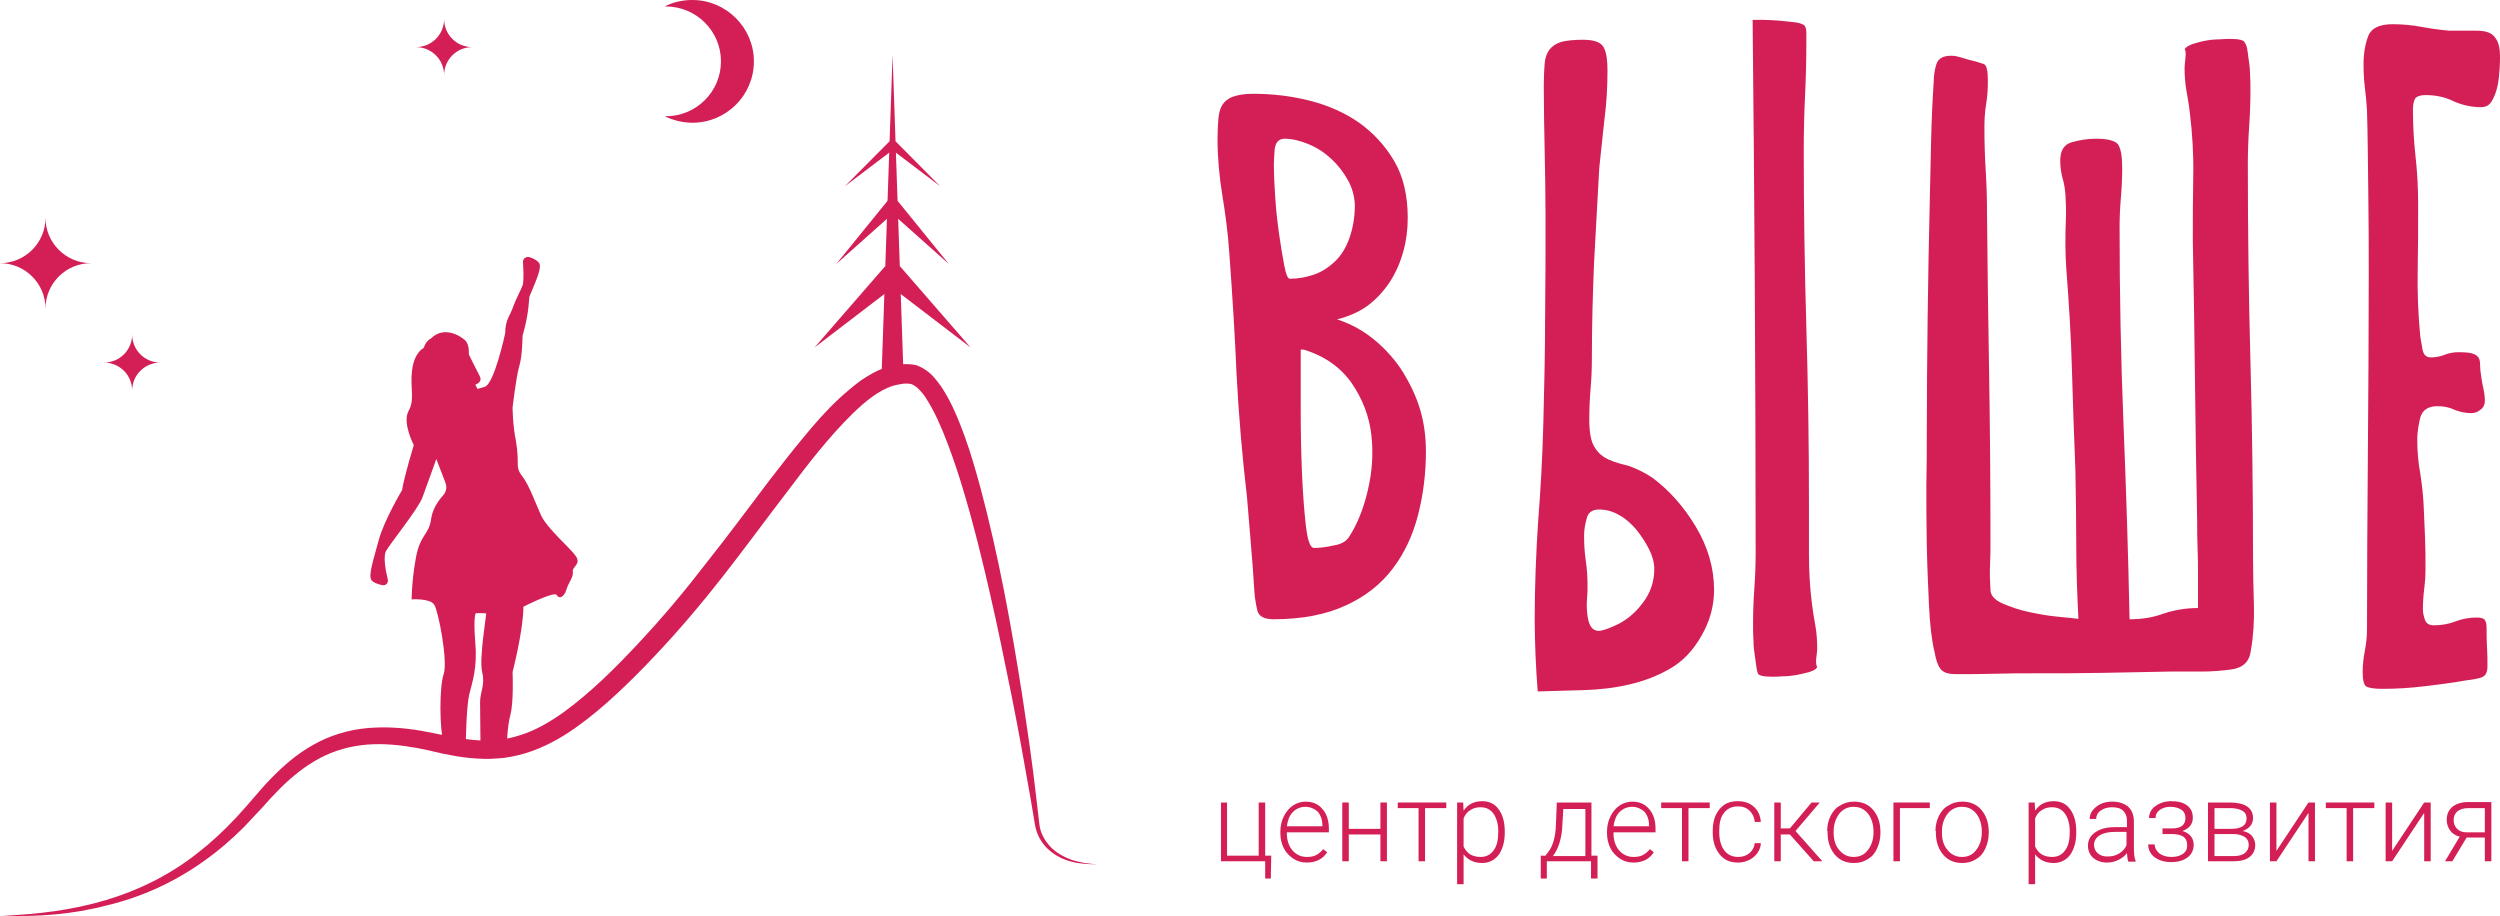 <?xml version="1.0" encoding="UTF-8"?> <svg xmlns="http://www.w3.org/2000/svg" width="161" height="59" viewBox="0 0 161 59" fill="none"><g clip-path="url(#clip0_387_418)"><path d="M86.109 20.567C87.058 20.873 87.867 21.346 88.565 21.93C89.262 22.515 89.876 23.21 90.351 23.962C90.825 24.741 91.216 25.548 91.467 26.411C91.718 27.274 91.829 28.164 91.829 29.083C91.829 30.474 91.662 31.838 91.327 33.146C90.992 34.454 90.462 35.595 89.709 36.597C88.956 37.599 87.951 38.406 86.668 38.99C85.412 39.575 83.849 39.881 82.008 39.881C81.422 39.881 81.059 39.686 80.975 39.324C80.892 38.962 80.808 38.517 80.78 38.072C80.724 37.042 80.64 36.04 80.557 35.038C80.473 34.064 80.389 33.035 80.306 32.005C79.999 29.389 79.775 26.773 79.636 24.129C79.524 21.513 79.357 18.869 79.162 16.225C79.078 14.973 78.91 13.748 78.715 12.552C78.52 11.355 78.408 10.13 78.408 8.934C78.408 8.433 78.436 8.015 78.464 7.653C78.492 7.292 78.576 6.986 78.715 6.763C78.855 6.54 79.078 6.345 79.385 6.234C79.692 6.123 80.11 6.039 80.668 6.039C81.924 6.039 83.152 6.178 84.352 6.485C85.551 6.791 86.612 7.264 87.532 7.904C88.453 8.572 89.207 9.379 89.793 10.381C90.379 11.383 90.658 12.607 90.658 14.027C90.658 14.75 90.574 15.474 90.379 16.169C90.183 16.893 89.904 17.533 89.514 18.145C89.123 18.73 88.649 19.259 88.091 19.676C87.56 20.066 86.891 20.372 86.109 20.567ZM82.036 10.631C82.036 11.132 82.064 11.8 82.119 12.635C82.175 13.47 82.259 14.277 82.37 15.056C82.482 15.835 82.594 16.503 82.705 17.088C82.817 17.672 82.928 17.951 83.068 17.951C83.57 17.951 84.073 17.867 84.575 17.7C85.077 17.533 85.523 17.255 85.942 16.865C86.361 16.476 86.668 15.975 86.891 15.362C87.114 14.75 87.253 14.027 87.253 13.192C87.225 12.635 87.086 12.106 86.807 11.605C86.528 11.104 86.193 10.659 85.747 10.242C85.3 9.824 84.826 9.518 84.296 9.295C83.766 9.073 83.235 8.934 82.733 8.934C82.37 8.934 82.147 9.156 82.091 9.602C82.064 9.991 82.036 10.353 82.036 10.631ZM86.919 34.51C87.421 33.73 87.811 32.756 88.091 31.56C88.37 30.363 88.453 29.194 88.314 27.997C88.174 26.801 87.756 25.715 87.058 24.686C86.361 23.684 85.328 22.932 83.961 22.515H83.766C83.766 22.598 83.766 22.71 83.766 22.849C83.766 23.823 83.766 24.992 83.766 26.411C83.766 27.83 83.793 29.166 83.849 30.474C83.905 31.782 83.989 32.923 84.1 33.87C84.212 34.816 84.379 35.289 84.631 35.289C84.993 35.289 85.44 35.233 85.914 35.122C86.444 35.038 86.751 34.816 86.919 34.51Z" fill="#D41F56"></path><path d="M106.396 30.752C107.484 31.559 108.433 32.617 109.214 33.925C109.995 35.233 110.386 36.597 110.386 37.988C110.386 39.046 110.107 40.02 109.577 40.938C109.046 41.885 108.377 42.58 107.568 43.053C106.758 43.526 105.866 43.861 104.917 44.083C103.968 44.306 102.964 44.417 101.959 44.445C100.955 44.473 99.95 44.501 99.029 44.528C98.974 43.777 98.918 43.026 98.89 42.246C98.862 41.467 98.834 40.716 98.834 39.964C98.834 37.821 98.918 35.678 99.057 33.563C99.225 31.448 99.336 29.333 99.392 27.218C99.448 24.964 99.504 22.737 99.504 20.539C99.532 18.34 99.532 16.142 99.532 13.915C99.532 12.468 99.504 11.076 99.476 9.685C99.448 8.293 99.42 6.902 99.42 5.483C99.42 4.926 99.448 4.453 99.476 4.091C99.504 3.729 99.615 3.423 99.783 3.201C99.95 2.978 100.201 2.811 100.536 2.7C100.871 2.616 101.317 2.56 101.931 2.56C102.685 2.56 103.131 2.727 103.298 3.089C103.466 3.423 103.522 3.924 103.522 4.536C103.522 5.594 103.466 6.652 103.326 7.681C103.215 8.711 103.103 9.768 102.992 10.826C102.88 12.858 102.768 14.889 102.657 16.921C102.573 18.952 102.517 20.984 102.517 23.044C102.517 23.739 102.489 24.407 102.433 25.047C102.378 25.715 102.35 26.355 102.35 27.023C102.35 27.858 102.461 28.47 102.712 28.832C102.936 29.194 103.243 29.444 103.633 29.611C103.996 29.778 104.442 29.89 104.889 30.001C105.419 30.196 105.893 30.419 106.396 30.752ZM103.857 40.354C104.61 40.048 105.252 39.547 105.754 38.879C106.284 38.211 106.535 37.459 106.535 36.652C106.535 36.235 106.424 35.818 106.2 35.372C105.977 34.927 105.698 34.51 105.391 34.12C105.056 33.73 104.694 33.396 104.275 33.174C103.857 32.923 103.41 32.812 102.992 32.812C102.545 32.812 102.266 33.007 102.182 33.396C102.071 33.786 102.015 34.148 102.015 34.51C102.015 35.038 102.043 35.567 102.127 36.124C102.21 36.68 102.238 37.237 102.238 37.794C102.238 37.961 102.238 38.183 102.21 38.489C102.182 38.795 102.182 39.129 102.21 39.435C102.238 39.769 102.294 40.048 102.406 40.27C102.517 40.493 102.712 40.632 102.992 40.632C103.187 40.604 103.494 40.521 103.857 40.354ZM116.692 38.907C116.748 39.38 116.831 39.853 116.915 40.326C116.999 40.799 117.027 41.3 117.027 41.801C117.027 41.912 116.999 42.107 116.971 42.358C116.943 42.608 116.943 42.803 117.027 42.97C116.971 43.081 116.803 43.193 116.524 43.276C116.245 43.359 115.966 43.415 115.687 43.471C115.38 43.526 115.101 43.554 114.794 43.554C114.488 43.582 114.292 43.582 114.153 43.582C113.567 43.582 113.232 43.499 113.204 43.359C113.148 43.22 113.092 42.886 113.037 42.413C112.981 42.051 112.925 41.662 112.925 41.3C112.897 40.938 112.897 40.549 112.897 40.187C112.897 39.408 112.925 38.628 112.981 37.877C113.037 37.126 113.064 36.346 113.064 35.567C113.064 29.834 113.037 24.101 113.009 18.424C112.981 12.746 112.925 7.041 112.869 1.28C112.981 1.28 113.232 1.28 113.567 1.28C113.902 1.28 114.264 1.308 114.655 1.336C115.018 1.364 115.38 1.419 115.687 1.447C115.994 1.503 116.19 1.586 116.245 1.698C116.301 1.781 116.329 1.948 116.329 2.143C116.329 2.338 116.329 2.505 116.329 2.644C116.329 3.841 116.301 5.01 116.245 6.178C116.19 7.347 116.162 8.516 116.162 9.713C116.162 13.526 116.218 17.311 116.329 21.095C116.441 24.88 116.497 28.665 116.497 32.478C116.497 33.563 116.497 34.649 116.497 35.706C116.497 36.736 116.552 37.821 116.692 38.907Z" fill="#D41F56"></path><path d="M144.789 3.646C144.844 4.008 144.9 4.37 144.9 4.731C144.928 5.065 144.928 5.427 144.928 5.817C144.928 6.596 144.9 7.375 144.844 8.182C144.789 8.989 144.761 9.769 144.761 10.604C144.761 14.861 144.816 19.064 144.928 23.266C145.04 27.469 145.095 31.699 145.095 35.929C145.095 36.903 145.123 37.905 145.151 38.935C145.179 39.964 145.123 40.938 144.956 41.885C144.872 42.608 144.454 42.998 143.728 43.109C143.114 43.193 142.445 43.248 141.775 43.248C141.105 43.248 140.436 43.248 139.766 43.248C138.315 43.276 136.892 43.304 135.441 43.332C133.99 43.36 132.539 43.36 131.088 43.36C130.251 43.36 129.386 43.36 128.521 43.387C127.656 43.415 126.819 43.415 125.954 43.415C125.452 43.415 125.117 43.304 124.95 43.053C124.782 42.831 124.671 42.469 124.587 41.996C124.391 41.189 124.28 40.159 124.224 38.935C124.168 37.71 124.112 36.43 124.085 35.094C124.057 33.758 124.057 32.478 124.057 31.226C124.085 29.973 124.085 28.916 124.085 28.053C124.085 25.493 124.112 22.96 124.14 20.427C124.168 17.895 124.224 15.362 124.28 12.802C124.308 11.55 124.336 10.297 124.364 9.045C124.391 7.793 124.447 6.54 124.531 5.26C124.531 4.898 124.587 4.509 124.698 4.147C124.81 3.785 125.117 3.59 125.647 3.59C125.842 3.59 126.01 3.618 126.205 3.674C126.4 3.729 126.568 3.785 126.763 3.841C127.238 3.952 127.572 4.063 127.74 4.119C127.935 4.175 128.019 4.536 128.019 5.204C128.019 5.705 127.991 6.206 127.907 6.707C127.824 7.208 127.796 7.709 127.796 8.21C127.796 9.156 127.824 10.075 127.879 10.965C127.935 11.884 127.963 12.802 127.963 13.72C127.991 17.255 128.047 20.762 128.103 24.268C128.158 27.775 128.186 31.281 128.186 34.816C128.186 35.344 128.186 35.873 128.158 36.402C128.13 36.931 128.158 37.46 128.186 37.988C128.186 38.322 128.437 38.629 128.94 38.851C129.442 39.074 130 39.269 130.642 39.408C131.284 39.547 131.897 39.658 132.511 39.714C133.125 39.77 133.572 39.825 133.851 39.853C133.767 38.267 133.711 36.68 133.711 35.066C133.711 33.48 133.683 31.894 133.655 30.279C133.572 28.081 133.488 25.938 133.432 23.795C133.376 21.652 133.237 19.481 133.069 17.311C133.041 16.837 133.013 16.337 133.013 15.808C133.013 15.251 133.013 14.694 133.041 14.138C133.069 13.581 133.041 13.053 133.013 12.524C132.986 12.162 132.93 11.8 132.818 11.438C132.734 11.104 132.679 10.743 132.679 10.353C132.679 9.685 132.93 9.295 133.432 9.156C133.934 9.017 134.437 8.934 134.995 8.934C135.776 8.934 136.25 9.073 136.418 9.323C136.585 9.602 136.669 10.075 136.669 10.798C136.669 11.466 136.641 12.106 136.585 12.746C136.529 13.386 136.501 14.027 136.501 14.639C136.501 18.897 136.585 23.099 136.752 27.274C136.92 31.448 137.059 35.651 137.143 39.881C137.924 39.881 138.65 39.77 139.32 39.519C139.989 39.296 140.743 39.157 141.552 39.157V37.098C141.552 36.513 141.552 35.901 141.524 35.289C141.496 34.677 141.496 34.064 141.496 33.452C141.44 30.446 141.384 27.469 141.356 24.491C141.329 21.513 141.273 18.507 141.217 15.529C141.217 14.166 141.217 12.774 141.245 11.355C141.273 9.963 141.189 8.572 141.022 7.236C140.966 6.735 140.882 6.262 140.798 5.789C140.715 5.316 140.687 4.843 140.687 4.342C140.687 4.23 140.715 4.008 140.743 3.729C140.771 3.451 140.771 3.256 140.687 3.173C140.743 3.061 140.91 2.95 141.189 2.839C141.468 2.755 141.747 2.672 142.054 2.616C142.361 2.561 142.668 2.533 142.975 2.533C143.282 2.505 143.477 2.505 143.617 2.505C144.203 2.505 144.537 2.588 144.565 2.755C144.705 2.922 144.733 3.201 144.789 3.646Z" fill="#D41F56"></path><path d="M158.462 1.976C158.797 1.976 159.132 1.976 159.439 1.976C159.746 1.976 160.025 2.004 160.248 2.087C160.471 2.171 160.639 2.31 160.778 2.56C160.918 2.783 161.001 3.145 161.001 3.618C161.001 3.813 161.001 4.091 160.974 4.453C160.946 4.815 160.918 5.204 160.834 5.566C160.75 5.928 160.639 6.234 160.471 6.512C160.304 6.791 160.081 6.902 159.774 6.902C159.16 6.902 158.546 6.763 157.988 6.512C157.43 6.234 156.816 6.123 156.202 6.123C155.867 6.123 155.644 6.206 155.533 6.345C155.449 6.512 155.393 6.735 155.393 7.041C155.393 8.071 155.449 9.073 155.56 10.075C155.672 11.076 155.728 12.078 155.728 13.108C155.728 14.555 155.728 15.975 155.7 17.394C155.672 18.813 155.728 20.233 155.867 21.68C155.895 21.875 155.951 22.125 156.007 22.487C156.063 22.821 156.23 23.016 156.537 23.016C156.844 23.016 157.151 22.96 157.43 22.849C157.709 22.737 158.016 22.682 158.323 22.682C158.741 22.682 159.02 22.709 159.216 22.765C159.411 22.821 159.523 22.904 159.606 23.016C159.69 23.127 159.718 23.294 159.718 23.517C159.718 23.711 159.746 23.99 159.802 24.324C159.83 24.574 159.885 24.825 159.941 25.075C159.997 25.326 160.025 25.576 160.025 25.826C160.025 26.049 159.941 26.244 159.746 26.383C159.551 26.55 159.355 26.606 159.132 26.606C158.769 26.606 158.407 26.522 158.044 26.383C157.709 26.216 157.346 26.16 156.956 26.16C156.37 26.16 156.007 26.411 155.867 26.884C155.756 27.357 155.672 27.83 155.672 28.276C155.672 29.027 155.728 29.778 155.867 30.502C155.979 31.226 156.063 31.977 156.091 32.728C156.118 33.396 156.146 34.036 156.174 34.676C156.202 35.317 156.202 35.957 156.202 36.625C156.202 37.07 156.174 37.487 156.118 37.933C156.063 38.378 156.035 38.795 156.035 39.241C156.035 39.491 156.091 39.714 156.174 39.936C156.258 40.159 156.453 40.27 156.732 40.27C157.235 40.27 157.709 40.187 158.127 40.02C158.574 39.853 159.02 39.769 159.495 39.769C159.774 39.769 159.969 39.825 160.025 39.936C160.109 40.048 160.137 40.215 160.137 40.465C160.137 40.883 160.136 41.272 160.164 41.69C160.192 42.107 160.192 42.497 160.192 42.914C160.192 43.332 160.053 43.554 159.774 43.638C159.495 43.721 159.188 43.777 158.881 43.805C157.96 43.972 157.067 44.083 156.146 44.194C155.226 44.306 154.333 44.361 153.412 44.361C152.91 44.361 152.575 44.306 152.407 44.222C152.24 44.139 152.156 43.805 152.156 43.276C152.156 42.803 152.212 42.358 152.296 41.912C152.379 41.467 152.435 41.022 152.435 40.549C152.435 36.764 152.463 33.007 152.491 29.25C152.519 25.493 152.547 21.708 152.547 17.895C152.547 16.086 152.547 14.277 152.519 12.496C152.491 10.715 152.491 8.934 152.435 7.097C152.407 6.596 152.352 6.095 152.296 5.622C152.24 5.149 152.212 4.648 152.212 4.147C152.212 3.423 152.324 2.811 152.519 2.31C152.714 1.809 153.244 1.559 154.082 1.559C154.695 1.559 155.309 1.614 155.923 1.726C156.509 1.837 157.123 1.92 157.709 1.976H158.462Z" fill="#D41F56"></path><path d="M78.603 51.681H79.022V55.104H81.059V51.681H81.478V55.104H81.868L81.84 56.579H81.478V55.466H78.631V51.681H78.603Z" fill="#D41F56"></path><path d="M84.157 55.549C83.822 55.549 83.543 55.466 83.292 55.299C83.041 55.132 82.818 54.909 82.678 54.631C82.539 54.352 82.455 54.018 82.455 53.684V53.545C82.455 53.184 82.539 52.849 82.678 52.571C82.818 52.293 83.013 52.042 83.264 51.876C83.515 51.709 83.794 51.625 84.073 51.625C84.548 51.625 84.91 51.792 85.162 52.098C85.441 52.404 85.58 52.849 85.58 53.378V53.601H82.874V53.684C82.874 54.102 82.985 54.464 83.236 54.77C83.487 55.048 83.794 55.187 84.157 55.187C84.38 55.187 84.576 55.159 84.743 55.076C84.91 54.992 85.078 54.853 85.218 54.686L85.469 54.881C85.19 55.326 84.743 55.549 84.157 55.549ZM84.073 51.959C83.766 51.959 83.487 52.07 83.264 52.293C83.041 52.516 82.929 52.822 82.874 53.211H85.162V53.156C85.162 52.794 85.05 52.488 84.855 52.265C84.659 52.098 84.408 51.959 84.073 51.959Z" fill="#D41F56"></path><path d="M89.317 55.466H88.899V53.74H86.862V55.466H86.443V51.681H86.862V53.378H88.899V51.681H89.317V55.466Z" fill="#D41F56"></path><path d="M93.169 52.042H91.773V55.466H91.355V52.042H90.016V51.681H93.141V52.042H93.169Z" fill="#D41F56"></path><path d="M96.907 53.629C96.907 54.213 96.768 54.686 96.517 55.048C96.265 55.382 95.903 55.577 95.456 55.577C94.926 55.577 94.535 55.382 94.256 55.02V56.941H93.838V51.681H94.228L94.256 52.209C94.535 51.792 94.926 51.597 95.456 51.597C95.903 51.597 96.265 51.764 96.517 52.126C96.768 52.46 96.907 52.933 96.907 53.545V53.629ZM96.489 53.545C96.489 53.072 96.377 52.682 96.182 52.404C95.986 52.126 95.707 51.987 95.345 51.987C95.094 51.987 94.87 52.042 94.675 52.182C94.48 52.293 94.34 52.488 94.256 52.71V54.519C94.368 54.742 94.508 54.909 94.675 55.02C94.87 55.132 95.094 55.187 95.345 55.187C95.707 55.187 95.986 55.048 96.182 54.77C96.405 54.492 96.489 54.074 96.489 53.545Z" fill="#D41F56"></path><path d="M99.504 55.132L99.699 54.881C100.006 54.492 100.173 53.907 100.201 53.128L100.257 51.681H102.489V55.104H102.88V56.579H102.461V55.466H99.615V56.579H99.225V55.104H99.504V55.132ZM100.006 55.132H102.099V52.098H100.676L100.62 53.072C100.592 53.963 100.369 54.658 100.006 55.132Z" fill="#D41F56"></path><path d="M105.194 55.549C104.859 55.549 104.58 55.466 104.329 55.299C104.078 55.132 103.855 54.909 103.715 54.631C103.576 54.352 103.492 54.018 103.492 53.684V53.545C103.492 53.184 103.576 52.849 103.715 52.571C103.855 52.293 104.05 52.042 104.301 51.876C104.552 51.709 104.832 51.625 105.111 51.625C105.585 51.625 105.948 51.792 106.199 52.098C106.478 52.404 106.617 52.849 106.617 53.378V53.601H103.911V53.684C103.911 54.102 104.022 54.464 104.273 54.77C104.525 55.048 104.832 55.187 105.194 55.187C105.417 55.187 105.613 55.159 105.78 55.076C105.948 54.992 106.115 54.853 106.255 54.686L106.506 54.881C106.227 55.326 105.78 55.549 105.194 55.549ZM105.111 51.959C104.804 51.959 104.525 52.07 104.301 52.293C104.078 52.516 103.967 52.822 103.911 53.211H106.199V53.156C106.199 52.794 106.087 52.488 105.892 52.265C105.697 52.098 105.445 51.959 105.111 51.959Z" fill="#D41F56"></path><path d="M110.134 52.042H108.738V55.466H108.32V52.042H106.98V51.681H110.106V52.042H110.134Z" fill="#D41F56"></path><path d="M111.947 55.187C112.226 55.187 112.477 55.104 112.673 54.937C112.868 54.77 112.979 54.547 113.007 54.297H113.398C113.398 54.519 113.314 54.742 113.175 54.937C113.035 55.132 112.868 55.271 112.645 55.382C112.421 55.493 112.198 55.549 111.919 55.549C111.417 55.549 111.026 55.382 110.747 55.02C110.468 54.686 110.301 54.213 110.301 53.629V53.49C110.301 53.128 110.357 52.794 110.496 52.488C110.636 52.209 110.803 51.987 111.054 51.82C111.305 51.653 111.584 51.597 111.919 51.597C112.338 51.597 112.673 51.709 112.952 51.959C113.231 52.209 113.37 52.543 113.398 52.933H113.007C112.979 52.627 112.868 52.404 112.673 52.209C112.477 52.015 112.226 51.931 111.919 51.931C111.529 51.931 111.249 52.07 111.026 52.349C110.803 52.627 110.719 53.017 110.719 53.49V53.601C110.719 54.074 110.831 54.464 111.026 54.742C111.249 55.048 111.556 55.187 111.947 55.187Z" fill="#D41F56"></path><path d="M115.268 53.74H114.682V55.466H114.264V51.681H114.682V53.35H115.268L116.663 51.681H117.193L115.631 53.517L117.361 55.466H116.803L115.268 53.74Z" fill="#D41F56"></path><path d="M117.668 53.517C117.668 53.156 117.752 52.822 117.891 52.543C118.031 52.265 118.226 52.015 118.505 51.876C118.756 51.709 119.063 51.625 119.398 51.625C119.9 51.625 120.319 51.792 120.626 52.154C120.933 52.516 121.1 52.989 121.1 53.573V53.657C121.1 54.018 121.016 54.352 120.877 54.658C120.737 54.965 120.542 55.187 120.291 55.326C120.04 55.493 119.733 55.577 119.398 55.577C118.896 55.577 118.477 55.41 118.17 55.048C117.863 54.686 117.696 54.213 117.696 53.629V53.517H117.668ZM118.087 53.629C118.087 54.074 118.198 54.464 118.449 54.742C118.672 55.02 118.979 55.187 119.37 55.187C119.761 55.187 120.068 55.048 120.291 54.742C120.514 54.464 120.654 54.074 120.654 53.601V53.517C120.654 53.239 120.598 52.961 120.486 52.71C120.375 52.46 120.235 52.293 120.04 52.154C119.844 52.015 119.621 51.959 119.37 51.959C119.007 51.959 118.7 52.098 118.449 52.404C118.226 52.71 118.087 53.072 118.087 53.545V53.629Z" fill="#D41F56"></path><path d="M124.281 52.042H122.356V55.466H121.938V51.681H124.281V52.042Z" fill="#D41F56"></path><path d="M124.643 53.517C124.643 53.156 124.726 52.822 124.866 52.543C125.005 52.265 125.201 52.015 125.48 51.876C125.731 51.709 126.038 51.625 126.373 51.625C126.875 51.625 127.293 51.792 127.6 52.154C127.907 52.516 128.075 52.989 128.075 53.573V53.657C128.075 54.018 127.991 54.352 127.851 54.658C127.712 54.965 127.517 55.187 127.265 55.326C127.014 55.493 126.707 55.577 126.373 55.577C125.87 55.577 125.452 55.41 125.145 55.048C124.838 54.686 124.67 54.213 124.67 53.629V53.517H124.643ZM125.061 53.629C125.061 54.074 125.173 54.464 125.424 54.742C125.647 55.02 125.954 55.187 126.345 55.187C126.735 55.187 127.042 55.048 127.265 54.742C127.489 54.464 127.628 54.074 127.628 53.601V53.517C127.628 53.239 127.572 52.961 127.461 52.71C127.349 52.46 127.21 52.293 127.014 52.154C126.819 52.015 126.596 51.959 126.345 51.959C125.982 51.959 125.675 52.098 125.424 52.404C125.201 52.71 125.061 53.072 125.061 53.545V53.629Z" fill="#D41F56"></path><path d="M133.712 53.629C133.712 54.213 133.572 54.686 133.321 55.048C133.07 55.382 132.707 55.577 132.261 55.577C131.731 55.577 131.34 55.382 131.061 55.02V56.941H130.643V51.681H131.033L131.061 52.209C131.34 51.792 131.731 51.597 132.261 51.597C132.707 51.597 133.07 51.764 133.321 52.126C133.572 52.46 133.712 52.933 133.712 53.545V53.629ZM133.293 53.545C133.293 53.072 133.182 52.682 132.986 52.404C132.791 52.126 132.512 51.987 132.149 51.987C131.898 51.987 131.675 52.042 131.48 52.182C131.284 52.293 131.145 52.488 131.061 52.71V54.519C131.173 54.742 131.312 54.909 131.48 55.02C131.675 55.132 131.898 55.187 132.149 55.187C132.512 55.187 132.791 55.048 132.986 54.77C133.21 54.492 133.293 54.074 133.293 53.545Z" fill="#D41F56"></path><path d="M137.06 55.466C137.004 55.354 137.004 55.159 136.976 54.937C136.837 55.132 136.641 55.271 136.418 55.382C136.195 55.493 135.944 55.549 135.693 55.549C135.33 55.549 135.023 55.438 134.8 55.243C134.576 55.048 134.465 54.77 134.465 54.464C134.465 54.102 134.632 53.796 134.939 53.601C135.246 53.378 135.665 53.267 136.223 53.267H136.976V52.849C136.976 52.571 136.892 52.376 136.725 52.209C136.558 52.042 136.306 51.987 136 51.987C135.72 51.987 135.469 52.07 135.274 52.209C135.079 52.349 134.995 52.543 134.995 52.738H134.576C134.576 52.432 134.716 52.182 134.995 51.959C135.274 51.736 135.609 51.625 136.027 51.625C136.446 51.625 136.781 51.736 137.032 51.931C137.283 52.154 137.395 52.432 137.423 52.822V54.603C137.423 54.965 137.45 55.243 137.534 55.438V55.493H137.06V55.466ZM135.72 55.159C136 55.159 136.251 55.104 136.474 54.965C136.697 54.825 136.864 54.658 136.948 54.408V53.573H136.195C135.776 53.573 135.441 53.657 135.218 53.796C134.995 53.935 134.855 54.157 134.855 54.408C134.855 54.631 134.939 54.798 135.079 54.937C135.274 55.104 135.469 55.159 135.72 55.159Z" fill="#D41F56"></path><path d="M140.743 52.682C140.743 52.46 140.66 52.265 140.492 52.154C140.325 52.042 140.074 51.959 139.795 51.959C139.516 51.959 139.292 52.015 139.097 52.154C138.902 52.293 138.818 52.46 138.818 52.682H138.4C138.4 52.376 138.539 52.098 138.818 51.903C139.097 51.709 139.432 51.597 139.823 51.597C140.269 51.597 140.604 51.681 140.855 51.876C141.106 52.07 141.218 52.321 141.218 52.682C141.218 52.877 141.162 53.017 141.05 53.184C140.939 53.323 140.771 53.434 140.548 53.517C141.022 53.657 141.274 53.963 141.274 54.408C141.274 54.742 141.134 55.02 140.883 55.215C140.632 55.41 140.269 55.521 139.823 55.521C139.404 55.521 139.041 55.41 138.762 55.215C138.483 54.992 138.344 54.714 138.344 54.38H138.762C138.762 54.603 138.874 54.798 139.069 54.965C139.265 55.104 139.516 55.187 139.823 55.187C140.13 55.187 140.381 55.132 140.576 54.992C140.771 54.853 140.855 54.686 140.855 54.436C140.855 54.185 140.771 53.991 140.604 53.879C140.436 53.768 140.185 53.712 139.851 53.712H139.265V53.35H139.906C140.436 53.35 140.743 53.128 140.743 52.682Z" fill="#D41F56"></path><path d="M142.195 55.466V51.681H143.59C144.065 51.681 144.455 51.764 144.707 51.931C144.958 52.098 145.097 52.349 145.097 52.683C145.097 52.877 145.041 53.044 144.93 53.184C144.818 53.323 144.651 53.434 144.428 53.517C144.679 53.573 144.874 53.657 145.014 53.824C145.153 53.991 145.237 54.185 145.237 54.408C145.237 54.742 145.125 54.992 144.874 55.187C144.623 55.382 144.288 55.466 143.814 55.466H142.195ZM142.614 53.378H143.674C144.344 53.378 144.679 53.156 144.679 52.71C144.679 52.488 144.595 52.321 144.4 52.209C144.204 52.098 143.953 52.042 143.59 52.042H142.614V53.378ZM142.614 53.74V55.132H143.842C144.149 55.132 144.4 55.076 144.567 54.937C144.734 54.798 144.818 54.631 144.818 54.408C144.818 54.185 144.734 54.018 144.567 53.907C144.4 53.796 144.149 53.712 143.842 53.712H142.614V53.74Z" fill="#D41F56"></path><path d="M148.667 51.681H149.085V55.466H148.667V52.349L146.602 55.466H146.184V51.681H146.602V54.798L148.667 51.681Z" fill="#D41F56"></path><path d="M152.936 52.042H151.541V55.466H151.123V52.042H149.783V51.681H152.908V52.042H152.936Z" fill="#D41F56"></path><path d="M156.118 51.681H156.537V55.466H156.118V52.349L154.053 55.466H153.635V51.681H154.053V54.798L156.118 51.681Z" fill="#D41F56"></path><path d="M160.443 51.681V55.466H160.024V53.935H158.852L157.931 55.466H157.457L158.406 53.879C158.155 53.824 157.931 53.684 157.792 53.49C157.652 53.295 157.569 53.072 157.569 52.794C157.569 52.46 157.68 52.182 157.931 51.959C158.183 51.764 158.517 51.653 158.936 51.653H160.443V51.681ZM158.015 52.822C158.015 53.044 158.099 53.239 158.238 53.378C158.378 53.517 158.573 53.601 158.824 53.601H160.024V52.042H158.936C158.657 52.042 158.406 52.126 158.238 52.265C158.099 52.404 158.015 52.571 158.015 52.822Z" fill="#D41F56"></path><path d="M0.139 58.972C2.399 58.889 4.659 58.61 6.807 57.97C8.956 57.33 10.965 56.328 12.723 54.937C13.588 54.269 14.425 53.49 15.178 52.683C15.569 52.265 15.932 51.848 16.294 51.43C16.657 51.013 17.02 50.568 17.439 50.15C18.248 49.315 19.141 48.536 20.201 47.951C21.233 47.367 22.433 47.005 23.605 46.894C24.805 46.783 25.977 46.866 27.121 47.061C27.4 47.117 27.707 47.172 27.986 47.228L28.795 47.395C29.325 47.506 29.883 47.59 30.413 47.645C31.474 47.757 32.534 47.673 33.511 47.339C34.515 47.033 35.436 46.476 36.301 45.864C38.059 44.584 39.649 42.998 41.156 41.383C42.691 39.742 44.114 38.044 45.481 36.263C46.876 34.509 48.215 32.7 49.583 30.892C50.28 30.001 50.978 29.083 51.703 28.22C52.429 27.329 53.182 26.466 54.047 25.659C54.466 25.27 54.94 24.88 55.414 24.518C55.917 24.184 56.447 23.851 57.089 23.656C57.395 23.544 57.73 23.489 58.065 23.461C58.233 23.461 58.4 23.433 58.567 23.461C58.707 23.461 58.986 23.489 59.153 23.572C59.544 23.739 59.823 23.962 60.074 24.212C60.297 24.463 60.493 24.713 60.66 24.964C61.33 25.993 61.748 27.079 62.139 28.136C62.53 29.222 62.837 30.307 63.144 31.42C64.315 35.818 65.125 40.27 65.822 44.723C66.157 46.95 66.492 49.176 66.743 51.43L66.938 53.1C66.994 53.629 67.273 54.13 67.636 54.519C67.999 54.909 68.501 55.187 69.031 55.382C69.561 55.549 70.119 55.633 70.677 55.66C70.119 55.66 69.533 55.633 69.003 55.493C68.445 55.354 67.915 55.076 67.496 54.686C67.078 54.297 66.771 53.768 66.659 53.156L66.38 51.486C65.99 49.259 65.599 47.061 65.153 44.834C64.706 42.636 64.26 40.409 63.757 38.239C63.255 36.04 62.725 33.869 62.083 31.726C61.776 30.669 61.413 29.584 61.023 28.554C60.632 27.524 60.186 26.494 59.628 25.632C59.488 25.409 59.321 25.214 59.181 25.075C59.014 24.908 58.846 24.797 58.707 24.741C58.623 24.713 58.344 24.685 58.149 24.713C57.926 24.741 57.702 24.797 57.479 24.852C56.558 25.159 55.721 25.854 54.94 26.606C53.377 28.136 52.01 29.918 50.671 31.699C49.304 33.48 47.964 35.316 46.569 37.098C45.174 38.879 43.695 40.632 42.133 42.274C41.351 43.109 40.542 43.916 39.705 44.695C38.868 45.474 37.975 46.226 37.026 46.894C36.078 47.562 35.017 48.146 33.845 48.508C33.26 48.675 32.646 48.814 32.06 48.842C31.446 48.898 30.832 48.87 30.246 48.814C29.66 48.758 29.074 48.647 28.516 48.536L27.679 48.341C27.4 48.285 27.149 48.23 26.87 48.174C25.809 47.979 24.721 47.868 23.661 47.951C22.601 48.035 21.568 48.313 20.619 48.814C19.671 49.315 18.834 49.983 18.052 50.762C17.662 51.152 17.299 51.541 16.908 51.987C16.518 52.404 16.127 52.822 15.736 53.239C14.927 54.046 14.062 54.798 13.114 55.466C11.244 56.801 9.123 57.776 6.891 58.304C4.687 58.889 2.399 59.056 0.139 58.972Z" fill="#D41F56"></path><path d="M56.783 23.878L57.481 3.534L58.178 23.878H56.783Z" fill="#D41F56"></path><path d="M57.675 9.518L54.41 11.995L57.284 9.101L57.675 9.518Z" fill="#D41F56"></path><path d="M57.674 9.101L60.548 11.995L57.283 9.518L57.674 9.101Z" fill="#D41F56"></path><path d="M57.788 13.498L53.853 17.004L57.174 12.913L57.788 13.498Z" fill="#D41F56"></path><path d="M57.788 12.913L61.108 17.004L57.174 13.498L57.788 12.913Z" fill="#D41F56"></path><path d="M57.954 18.173L52.457 22.375L57.005 17.143L57.954 18.173Z" fill="#D41F56"></path><path d="M57.955 17.143L62.503 22.375L57.006 18.173L57.955 17.143Z" fill="#D41F56"></path><path d="M48.551 3.952C48.551 6.15 46.765 7.904 44.589 7.904C43.947 7.904 43.333 7.737 42.803 7.486C42.831 7.486 42.858 7.486 42.886 7.486C44.84 7.486 46.43 5.9 46.43 3.952C46.43 2.004 44.84 0.417 42.886 0.417C42.858 0.417 42.831 0.417 42.803 0.417C43.333 0.139 43.947 0 44.589 0C46.765 0 48.551 1.781 48.551 3.952Z" fill="#D41F56"></path><path d="M36.888 36.819C36.944 37.153 36.609 37.515 36.47 37.988C36.33 38.461 35.995 38.6 35.856 38.322C35.716 38.044 33.707 39.074 33.707 39.074C33.707 40.576 33.01 43.276 33.01 43.276C33.01 43.276 33.093 45.196 32.87 46.031C32.647 46.866 32.647 48.035 32.647 48.035L30.945 48.202C30.945 48.202 30.917 45.892 30.917 45.224C30.917 44.556 31.252 44.111 31.056 43.304C30.833 42.497 31.335 39.575 31.308 39.519C31.28 39.463 30.638 39.491 30.638 39.491C30.638 39.491 30.471 39.714 30.61 41.383C30.75 43.025 30.415 43.916 30.219 44.723C30.024 45.558 29.996 47.951 29.996 47.951H28.573C28.294 46.838 28.294 44.222 28.573 43.415C28.852 42.58 28.238 39.352 27.959 38.934C27.68 38.517 26.508 38.6 26.508 38.6C26.508 38.6 26.508 37.431 26.787 35.901C27.066 34.398 27.624 34.454 27.764 33.424C27.848 32.784 28.238 32.227 28.545 31.893C28.741 31.671 28.796 31.364 28.685 31.086L28.099 29.556C28.099 29.556 27.485 31.281 27.206 32.032C26.927 32.784 25.141 34.983 24.862 35.483C24.667 35.817 24.834 36.764 24.974 37.32C25.029 37.543 24.834 37.738 24.611 37.682C24.332 37.626 24.025 37.515 23.913 37.348C23.718 37.014 24.053 36.04 24.388 34.788C24.723 33.535 25.894 31.559 25.894 31.559C26.034 30.669 26.648 28.665 26.648 28.665C26.648 28.665 25.894 27.218 26.313 26.466C26.732 25.715 26.397 25.019 26.536 23.85C26.676 22.681 27.29 22.403 27.29 22.403C27.429 21.93 27.764 21.791 27.764 21.791C28.601 20.956 29.689 21.652 29.968 21.93C30.247 22.208 30.192 22.821 30.192 22.821C30.192 22.821 30.666 23.795 30.889 24.212C31.112 24.63 30.61 24.769 30.61 24.769L30.75 25.047L31.224 24.908C31.838 24.713 32.535 21.457 32.535 21.457C32.535 20.566 32.87 20.316 33.066 19.704C33.233 19.231 33.568 18.646 33.679 18.312C33.735 17.895 33.707 17.31 33.679 16.893C33.651 16.67 33.875 16.503 34.098 16.559C34.377 16.642 34.656 16.809 34.74 16.976C34.879 17.31 34.516 18.09 34.098 19.091C34.07 19.258 34.07 19.453 34.042 19.676C33.958 20.622 33.651 21.624 33.651 21.624C33.651 21.624 33.651 22.932 33.428 23.628C33.233 24.323 33.01 26.244 33.01 26.244C33.01 26.244 33.01 27.357 33.233 28.442C33.344 29.082 33.344 29.611 33.344 29.945C33.344 30.168 33.428 30.39 33.568 30.585C34.07 31.17 34.544 32.561 34.879 33.257C35.298 34.092 36.749 35.316 37.084 35.817C37.446 36.346 36.832 36.485 36.888 36.819Z" fill="#D41F56"></path><path d="M5.86 16.948C4.241 16.948 2.93 18.257 2.93 19.871C2.93 18.257 1.618 16.948 0 16.948C1.618 16.948 2.93 15.64 2.93 14.026C2.93 15.64 4.241 16.948 5.86 16.948Z" fill="#D41F56"></path><path d="M30.415 3.034C29.41 3.034 28.601 3.841 28.601 4.843C28.601 3.841 27.792 3.034 26.787 3.034C27.792 3.034 28.601 2.227 28.601 1.225C28.601 2.227 29.41 3.034 30.415 3.034Z" fill="#D41F56"></path><path d="M10.325 23.349C9.32 23.349 8.511 24.157 8.511 25.159C8.511 24.157 7.702 23.349 6.697 23.349C7.702 23.349 8.511 22.542 8.511 21.541C8.511 22.542 9.32 23.349 10.325 23.349Z" fill="#D41F56"></path></g><defs><clipPath id="clip0_387_418"><rect width="161" height="59" fill="white"></rect></clipPath></defs></svg> 